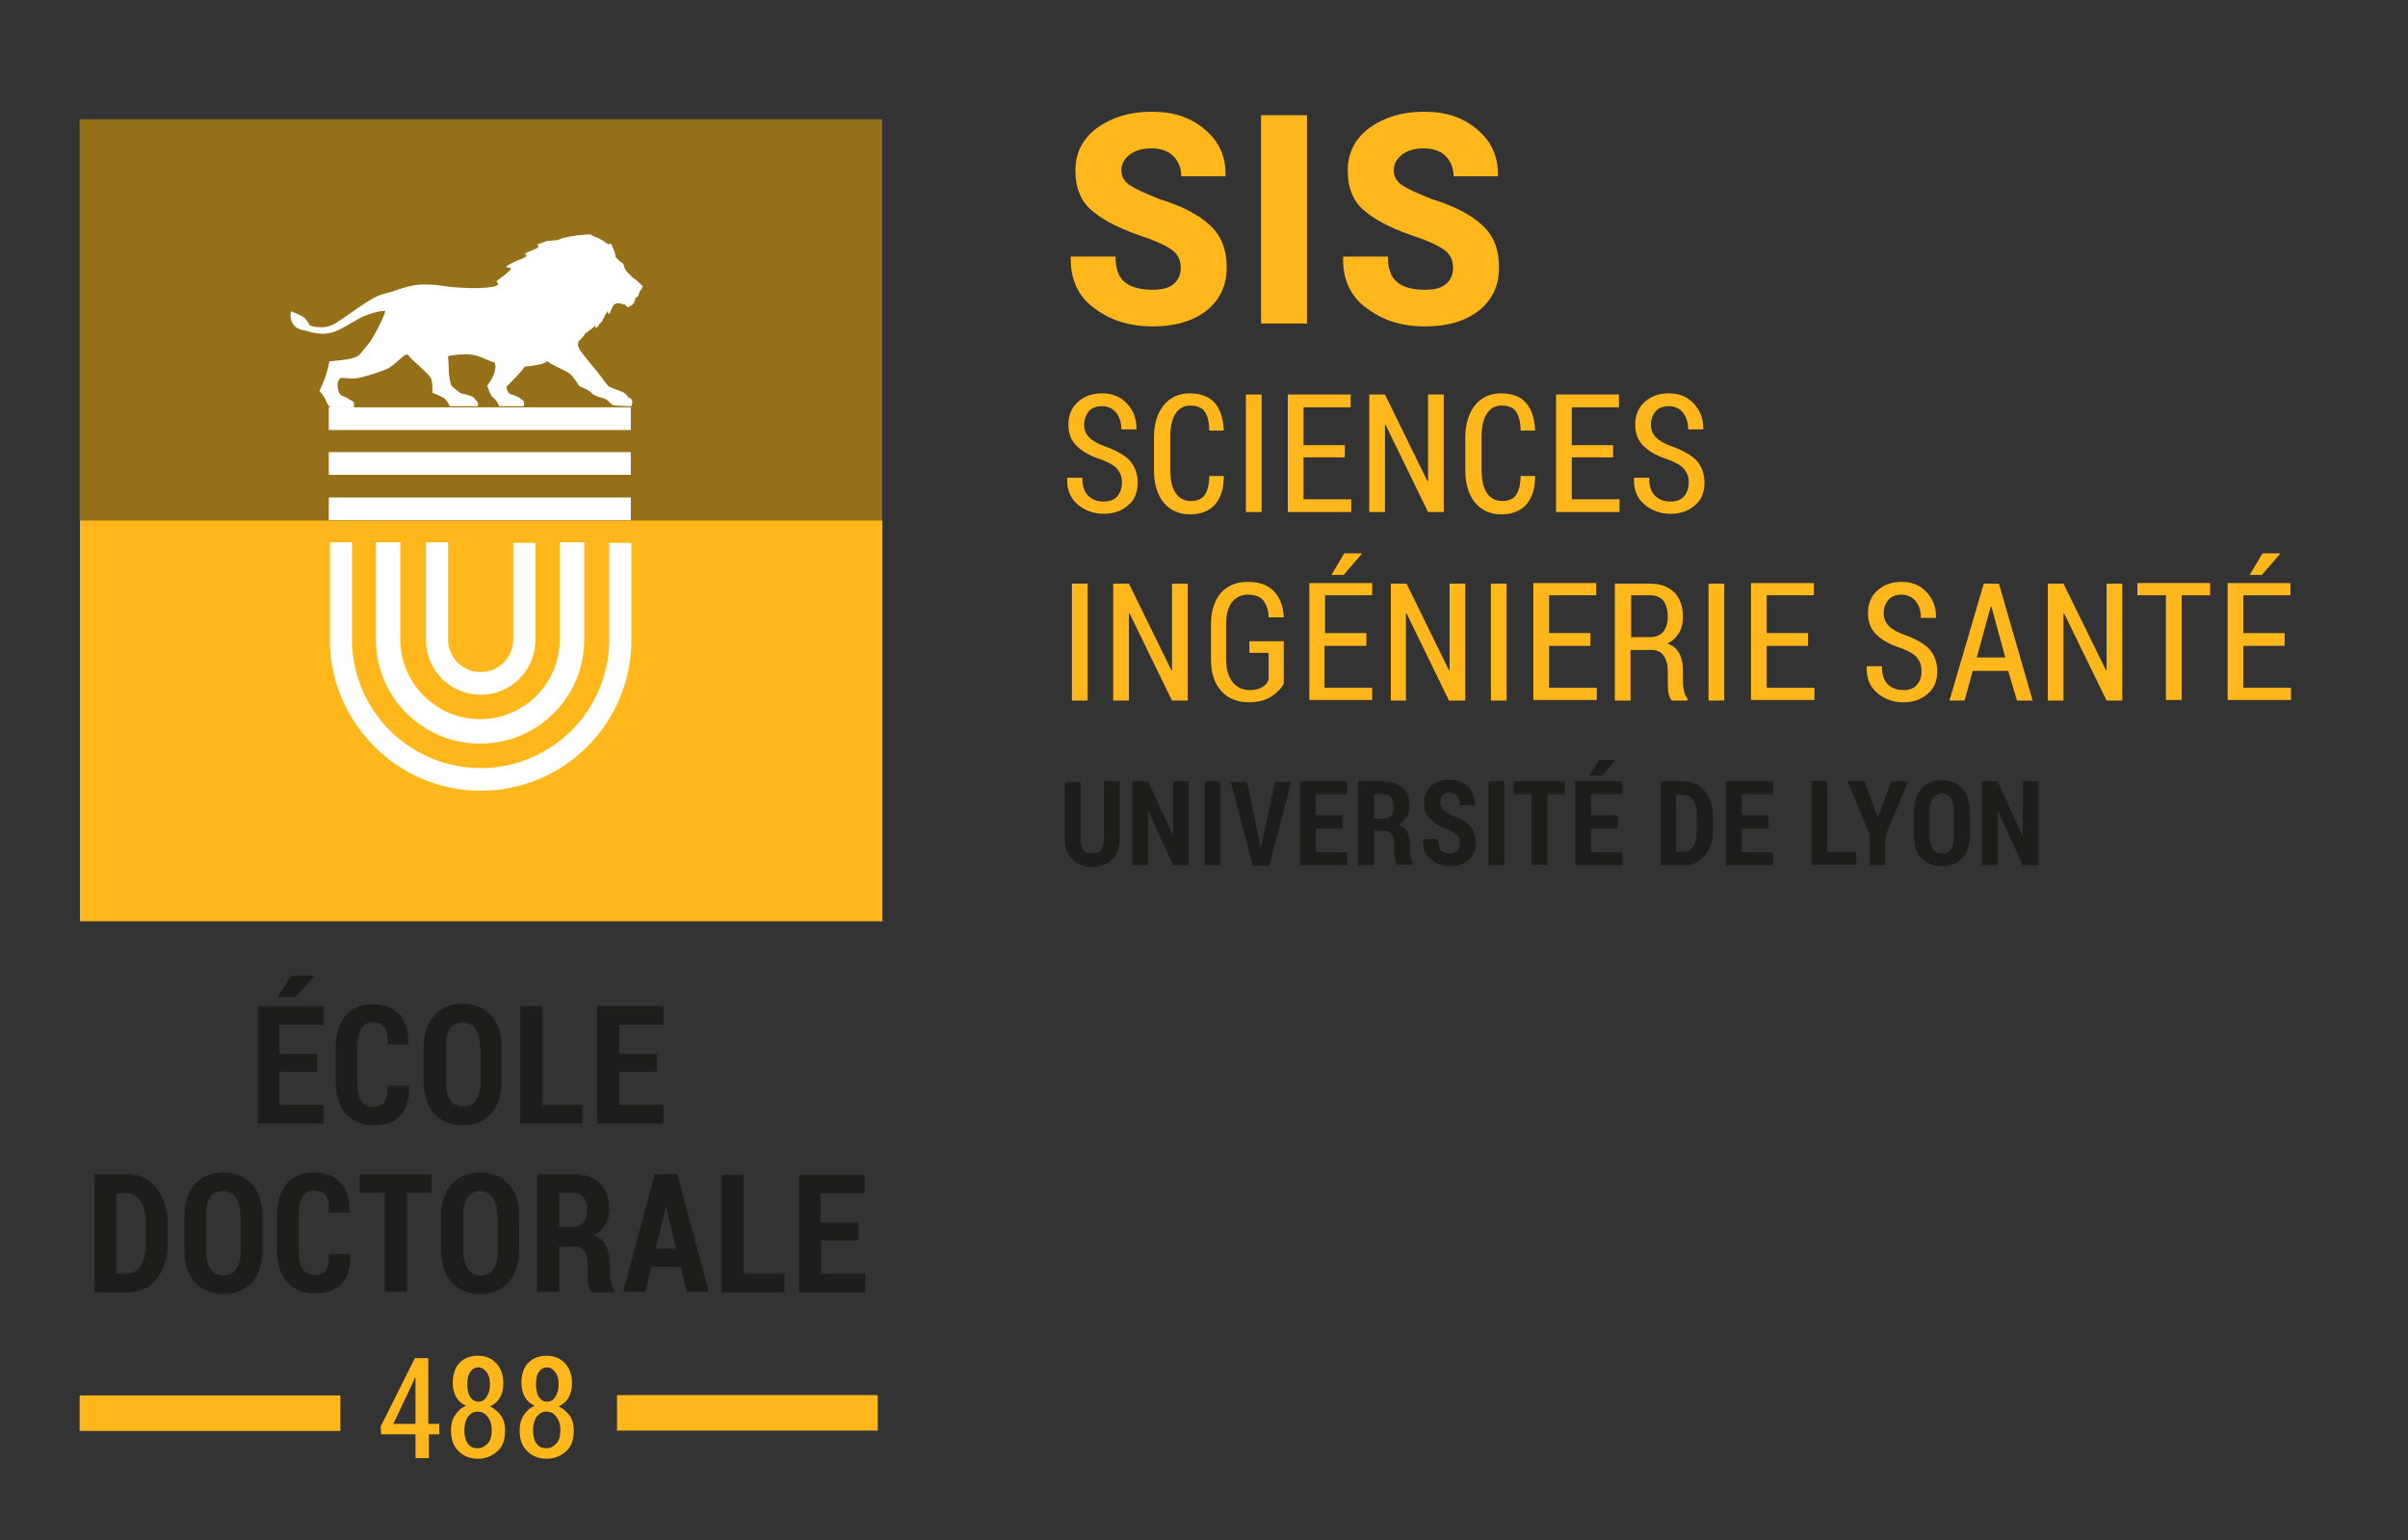 <?xml version="1.0" encoding="utf-8"?>
<!-- Generator: Adobe Illustrator 22.1.0, SVG Export Plug-In . SVG Version: 6.00 Build 0)  -->
<svg version="1.1" id="Calque_1" xmlns="http://www.w3.org/2000/svg" xmlns:xlink="http://www.w3.org/1999/xlink" x="0px" y="0px"
	 viewBox="0 0 413.8 264.7" style="enable-background:new 0 0 413.8 264.7;" xml:space="preserve">
<rect x="0" y="0" width="413.8" height="264.7" fill="#333333" stroke="none"/>
<style type="text/css">
	.st0{fill:#FFB71B;}
	.st1{fill:#1D1D1B;}
	.st2{fill:#957018;}
	.st3{fill:#FFFFFF;}
</style>
<g>
	<path class="st0" d="M202.9,46.1c0-1.3-0.4-2.2-1.2-2.9c-0.8-0.7-2.2-1.4-4.3-2.2c-4.3-1.4-7.5-2.9-9.5-4.6c-2.1-1.6-3.1-4-3.1-7.1
		c0-3,1.2-5.4,3.7-7.3c2.5-1.8,5.6-2.8,9.4-2.8c3.8,0,6.8,1,9.2,3.1c2.4,2,3.6,4.7,3.5,7.9l0,0.1h-7.6c0-1.4-0.5-2.6-1.4-3.5
		c-0.9-0.9-2.2-1.3-3.8-1.3c-1.6,0-2.8,0.4-3.7,1.1c-0.9,0.7-1.4,1.6-1.4,2.7c0,1,0.5,1.9,1.4,2.5c0.9,0.6,2.6,1.4,5.1,2.4
		c3.9,1.2,6.8,2.7,8.7,4.5c2,1.8,2.9,4.2,2.9,7.3c0,3.1-1.2,5.6-3.5,7.4c-2.3,1.8-5.4,2.7-9.2,2.7c-3.9,0-7.2-1-10-3.1
		c-2.8-2-4.2-5-4.1-8.8l0-0.1h7.7c0,2.1,0.5,3.5,1.6,4.4c1.1,0.9,2.7,1.3,4.8,1.3c1.6,0,2.8-0.3,3.6-1
		C202.5,48.1,202.9,47.2,202.9,46.1z"/>
	<path class="st0" d="M224.6,55.6h-7.9V19.8h7.9V55.6z"/>
	<path class="st0" d="M249.7,46.1c0-1.3-0.4-2.2-1.2-2.9c-0.8-0.7-2.2-1.4-4.3-2.2c-4.3-1.4-7.5-2.9-9.5-4.6c-2.1-1.6-3.1-4-3.1-7.1
		c0-3,1.2-5.4,3.7-7.3c2.5-1.8,5.6-2.8,9.4-2.8c3.8,0,6.8,1,9.2,3.1c2.4,2,3.6,4.7,3.5,7.9l0,0.1h-7.6c0-1.4-0.5-2.6-1.4-3.5
		c-0.9-0.9-2.2-1.3-3.8-1.3c-1.6,0-2.8,0.4-3.7,1.1c-0.9,0.7-1.4,1.6-1.4,2.7c0,1,0.5,1.9,1.4,2.5c0.9,0.6,2.6,1.4,5.1,2.4
		c3.9,1.2,6.8,2.7,8.7,4.5c2,1.8,2.9,4.2,2.9,7.3c0,3.1-1.2,5.6-3.5,7.4c-2.3,1.8-5.4,2.7-9.2,2.7c-3.9,0-7.2-1-10-3.1
		c-2.8-2-4.2-5-4.1-8.8l0-0.1h7.7c0,2.1,0.5,3.5,1.6,4.4c1.1,0.9,2.7,1.3,4.8,1.3c1.6,0,2.8-0.3,3.6-1
		C249.3,48.1,249.7,47.2,249.7,46.1z"/>
	<path class="st0" d="M192.8,82.9c0-1-0.3-1.7-0.8-2.3c-0.5-0.6-1.4-1.1-2.7-1.6c-1.8-0.6-3.2-1.3-4.2-2.3c-1-0.9-1.5-2.2-1.5-3.7
		c0-1.6,0.5-2.9,1.6-3.9c1.1-1,2.5-1.5,4.2-1.5c1.8,0,3.2,0.6,4.3,1.8s1.6,2.6,1.6,4.3l0,0.1h-2.6c0-1.2-0.3-2.1-0.9-2.9
		c-0.6-0.7-1.4-1.1-2.4-1.1c-1,0-1.8,0.3-2.3,0.9s-0.8,1.4-0.8,2.3c0,0.9,0.3,1.6,0.9,2.2c0.6,0.6,1.5,1.1,2.9,1.6
		c1.7,0.6,3.1,1.4,4,2.3c0.9,1,1.4,2.3,1.4,3.8c0,1.7-0.5,3-1.6,3.9c-1.1,1-2.5,1.5-4.2,1.5c-1.7,0-3.2-0.5-4.5-1.6
		c-1.3-1.1-1.9-2.6-1.8-4.5l0-0.1h2.6c0,1.4,0.3,2.4,1,3.1c0.7,0.7,1.6,1,2.7,1c1,0,1.8-0.3,2.3-0.9
		C192.5,84.7,192.8,83.9,192.8,82.9z"/>
	<path class="st0" d="M210.3,81.9L210.3,81.9c0,2.1-0.5,3.6-1.5,4.8c-1,1.1-2.4,1.7-4.3,1.7c-1.9,0-3.4-0.7-4.5-2
		c-1.1-1.3-1.7-3.2-1.7-5.6v-5.6c0-2.4,0.6-4.2,1.7-5.6c1.1-1.3,2.6-2,4.4-2c1.9,0,3.3,0.5,4.3,1.6c1,1.1,1.5,2.7,1.6,4.7l0,0.1
		h-2.5c0-1.5-0.3-2.6-0.8-3.3c-0.5-0.7-1.4-1-2.5-1c-1.1,0-1.9,0.5-2.5,1.4c-0.6,0.9-0.9,2.3-0.9,4v5.6c0,1.8,0.3,3.1,0.9,4
		c0.6,0.9,1.5,1.4,2.6,1.4c1.1,0,1.9-0.3,2.4-1c0.5-0.7,0.8-1.8,0.8-3.3H210.3z"/>
	<path class="st0" d="M216.8,88h-2.7V67.8h2.7V88z"/>
	<path class="st0" d="M231.1,78.6H224v7.2h8.2V88h-10.9V67.8h10.8V70H224v6.5h7.1V78.6z"/>
	<path class="st0" d="M248.1,88h-2.7l-7.3-15l-0.1,0v15h-2.7V67.8h2.7l7.3,14.9l0.1,0V67.8h2.7V88z"/>
	<path class="st0" d="M263.8,81.9L263.8,81.9c0,2.1-0.5,3.6-1.5,4.8c-1,1.1-2.4,1.7-4.3,1.7c-1.9,0-3.4-0.7-4.5-2
		c-1.1-1.3-1.7-3.2-1.7-5.6v-5.6c0-2.4,0.6-4.2,1.7-5.6c1.1-1.3,2.6-2,4.4-2c1.9,0,3.3,0.5,4.3,1.6c1,1.1,1.5,2.7,1.6,4.7l0,0.1
		h-2.5c0-1.5-0.3-2.6-0.8-3.3c-0.5-0.7-1.4-1-2.5-1c-1.1,0-1.9,0.5-2.5,1.4c-0.6,0.9-0.9,2.3-0.9,4v5.6c0,1.8,0.3,3.1,0.9,4
		c0.6,0.9,1.5,1.4,2.6,1.4c1.1,0,1.9-0.3,2.4-1c0.5-0.7,0.8-1.8,0.8-3.3H263.8z"/>
	<path class="st0" d="M277.2,78.6h-7.1v7.2h8.2V88h-10.9V67.8h10.8V70h-8.1v6.5h7.1V78.6z"/>
	<path class="st0" d="M290.2,82.9c0-1-0.3-1.7-0.8-2.3c-0.5-0.6-1.4-1.1-2.7-1.6c-1.8-0.6-3.2-1.3-4.2-2.3c-1-0.9-1.5-2.2-1.5-3.7
		c0-1.6,0.5-2.9,1.6-3.9c1.1-1,2.5-1.5,4.2-1.5c1.8,0,3.2,0.6,4.3,1.8s1.6,2.6,1.6,4.3l0,0.1h-2.6c0-1.2-0.3-2.1-0.9-2.9
		c-0.6-0.7-1.4-1.1-2.4-1.1c-1,0-1.8,0.3-2.3,0.9s-0.8,1.4-0.8,2.3c0,0.9,0.3,1.6,0.9,2.2c0.6,0.6,1.5,1.1,2.9,1.6
		c1.7,0.6,3.1,1.4,4,2.3c0.9,1,1.4,2.3,1.4,3.8c0,1.7-0.5,3-1.6,3.9c-1.1,1-2.5,1.5-4.2,1.5c-1.7,0-3.2-0.5-4.5-1.6
		c-1.3-1.1-1.9-2.6-1.8-4.5l0-0.1h2.6c0,1.4,0.3,2.4,1,3.1c0.7,0.7,1.6,1,2.7,1c1,0,1.8-0.3,2.3-0.9
		C289.9,84.7,290.2,83.9,290.2,82.9z"/>
	<path class="st0" d="M186.9,120.4h-2.7v-20.1h2.7V120.4z"/>
	<path class="st0" d="M204.1,120.4h-2.7l-7.3-15l-0.1,0v15h-2.7v-20.1h2.7l7.3,14.9l0.1,0v-14.9h2.7V120.4z"/>
	<path class="st0" d="M220.6,117.5c-0.4,0.8-1.1,1.5-2.1,2.2c-1,0.6-2.2,1-3.8,1c-2,0-3.6-0.6-4.8-1.9c-1.2-1.3-1.8-3.1-1.8-5.5v-6
		c0-2.3,0.6-4.1,1.7-5.4c1.2-1.3,2.7-1.9,4.6-1.9c2,0,3.4,0.5,4.5,1.6c1,1,1.6,2.5,1.7,4.4l0,0.1H218c0-1.3-0.4-2.2-0.9-2.9
		c-0.6-0.7-1.5-1-2.6-1c-1.2,0-2.1,0.4-2.8,1.3c-0.7,0.9-1,2.2-1,3.8v6c0,1.7,0.4,3,1.1,3.9c0.7,0.9,1.7,1.4,3,1.4
		c0.9,0,1.6-0.2,2.1-0.5c0.5-0.3,0.9-0.7,1.1-1.3v-4.6h-3.3v-2h5.9V117.5z"/>
	<path class="st0" d="M234.7,111h-7.1v7.2h8.2v2.1H225v-20.1h10.8v2.1h-8.1v6.5h7.1V111z M231,95.1h3l0,0.1l-3.1,3.6h-2.1L231,95.1z
		"/>
	<path class="st0" d="M251.7,120.4H249l-7.3-15l-0.1,0v15H239v-20.1h2.7l7.3,14.9l0.1,0v-14.9h2.7V120.4z"/>
	<path class="st0" d="M258.9,120.4h-2.7v-20.1h2.7V120.4z"/>
	<path class="st0" d="M273.3,111h-7.1v7.2h8.2v2.1h-10.9v-20.1h10.8v2.1h-8.1v6.5h7.1V111z"/>
	<path class="st0" d="M280.2,111.7v8.7h-2.7v-20.1h6c1.8,0,3.2,0.5,4.2,1.5c1,1,1.5,2.4,1.5,4.2c0,1.1-0.2,2-0.7,2.8
		c-0.5,0.8-1.1,1.4-2,1.8c1,0.3,1.6,0.9,2.1,1.7c0.4,0.8,0.6,1.8,0.6,3v1.8c0,0.6,0.1,1.2,0.2,1.7c0.1,0.5,0.3,0.9,0.6,1.3v0.3h-2.7
		c-0.3-0.3-0.5-0.8-0.6-1.4c-0.1-0.6-0.1-1.3-0.1-1.9v-1.7c0-1.1-0.2-2-0.7-2.7c-0.5-0.7-1.2-1-2-1H280.2z M280.2,109.5h3.2
		c1.1,0,1.9-0.3,2.4-0.9c0.5-0.6,0.8-1.5,0.8-2.6c0-1.2-0.3-2.1-0.7-2.7c-0.5-0.6-1.3-1-2.3-1h-3.3V109.5z"/>
	<path class="st0" d="M296.3,120.4h-2.7v-20.1h2.7V120.4z"/>
	<path class="st0" d="M310.7,111h-7.1v7.2h8.2v2.1h-10.9v-20.1h10.8v2.1h-8.1v6.5h7.1V111z"/>
	<path class="st0" d="M330.2,115.3c0-1-0.3-1.7-0.8-2.3c-0.5-0.6-1.4-1.1-2.7-1.6c-1.8-0.6-3.2-1.3-4.2-2.3c-1-0.9-1.5-2.2-1.5-3.7
		c0-1.6,0.5-2.9,1.6-3.9c1.1-1,2.5-1.5,4.2-1.5c1.8,0,3.2,0.6,4.3,1.8s1.6,2.6,1.6,4.3l0,0.1h-2.6c0-1.2-0.3-2.1-0.9-2.9
		c-0.6-0.7-1.4-1.1-2.4-1.1c-1,0-1.8,0.3-2.3,0.9s-0.8,1.4-0.8,2.3c0,0.9,0.3,1.6,0.9,2.2c0.6,0.6,1.5,1.1,2.9,1.6
		c1.7,0.6,3.1,1.4,4,2.3c0.9,1,1.4,2.3,1.4,3.8c0,1.7-0.5,3-1.6,3.9c-1.1,1-2.5,1.5-4.2,1.5c-1.7,0-3.2-0.5-4.5-1.6
		c-1.3-1.1-1.9-2.6-1.8-4.5l0-0.1h2.6c0,1.4,0.3,2.4,1,3.1c0.7,0.7,1.6,1,2.7,1c1,0,1.8-0.3,2.3-0.9
		C330,117,330.2,116.3,330.2,115.3z"/>
	<path class="st0" d="M345.1,115.3h-6.1l-1.4,5.1H335l5.9-20.1h2.6l5.8,20.1h-2.7L345.1,115.3z M339.7,113h4.9l-2.4-8.8h-0.1
		L339.7,113z"/>
	<path class="st0" d="M364.7,120.4h-2.7l-7.3-15l-0.1,0v15h-2.7v-20.1h2.7l7.3,14.9l0.1,0v-14.9h2.7V120.4z"/>
	<path class="st0" d="M379.8,102.3h-4.9v18h-2.7v-18h-4.9v-2.1h12.5V102.3z"/>
	<path class="st0" d="M392.6,111h-7.1v7.2h8.2v2.1h-10.9v-20.1h10.8v2.1h-8.1v6.5h7.1V111z M388.8,95.1h3l0,0.1l-3.1,3.6h-2.1
		L388.8,95.1z"/>
	<path class="st1" d="M192.4,134.3v9.8c0,1.5-0.4,2.7-1.3,3.6s-2,1.3-3.4,1.3c-1.4,0-2.5-0.4-3.4-1.3c-0.9-0.8-1.3-2-1.3-3.5v-9.8
		h2.7v9.8c0,0.9,0.2,1.5,0.5,1.9c0.3,0.4,0.8,0.6,1.5,0.6c0.6,0,1.1-0.2,1.5-0.6c0.3-0.4,0.5-1.1,0.5-2v-9.8H192.4z"/>
	<path class="st1" d="M204.3,148.7h-2.7l-4.2-9.2l-0.1,0v9.2h-2.7v-14.4h2.7l4.2,9.2l0.1,0v-9.2h2.7V148.7z"/>
	<path class="st1" d="M209.7,148.7H207v-14.4h2.7V148.7z"/>
	<path class="st1" d="M216.5,145l0.1,0.6h0.1l0.1-0.5l2.3-10.7h2.8l-3.8,14.4h-2.8l-3.8-14.4h2.8L216.5,145z"/>
	<path class="st1" d="M230.7,142.4h-4.6v4.1h5.4v2.2h-8.1v-14.4h8.1v2.2h-5.4v3.6h4.6V142.4z"/>
	<path class="st1" d="M236.1,143v5.7h-2.7v-14.4h4.5c1.3,0,2.4,0.4,3.2,1.1c0.8,0.7,1.1,1.8,1.1,3.1c0,0.8-0.2,1.4-0.5,1.9
		c-0.3,0.5-0.8,1-1.4,1.3c0.7,0.3,1.2,0.7,1.5,1.2s0.5,1.3,0.5,2.2v1c0,0.4,0,0.8,0.1,1.3c0.1,0.5,0.2,0.8,0.5,1v0.2h-2.8
		c-0.2-0.2-0.4-0.6-0.4-1c-0.1-0.5-0.1-1-0.1-1.5v-1c0-0.7-0.1-1.3-0.4-1.7c-0.3-0.4-0.7-0.6-1.2-0.6H236.1z M236.1,140.7h1.8
		c0.5,0,1-0.2,1.2-0.5c0.3-0.3,0.4-0.8,0.4-1.5c0-0.7-0.1-1.2-0.4-1.6c-0.3-0.4-0.7-0.6-1.2-0.6h-1.8V140.7z"/>
	<path class="st1" d="M250.9,144.9c0-0.6-0.1-1-0.4-1.3c-0.3-0.3-0.8-0.6-1.5-1c-1.4-0.5-2.5-1.1-3.2-1.8c-0.7-0.7-1.1-1.6-1.1-2.8
		c0-1.2,0.4-2.1,1.2-2.9s1.9-1.1,3.2-1.1c1.3,0,2.4,0.4,3.2,1.2c0.8,0.8,1.2,1.9,1.2,3.1l0,0.1h-2.6c0-0.7-0.2-1.2-0.5-1.6
		c-0.3-0.4-0.8-0.6-1.3-0.6c-0.5,0-0.9,0.2-1.2,0.5c-0.3,0.3-0.4,0.8-0.4,1.3c0,0.5,0.2,0.9,0.5,1.2c0.3,0.3,0.9,0.6,1.7,1
		c1.3,0.5,2.3,1,2.9,1.8c0.7,0.7,1,1.7,1,2.9c0,1.2-0.4,2.2-1.2,2.9c-0.8,0.7-1.8,1.1-3.1,1.1c-1.3,0-2.4-0.4-3.4-1.2
		s-1.4-1.9-1.4-3.4l0-0.1h2.6c0,0.9,0.2,1.5,0.5,1.9s0.9,0.6,1.6,0.6c0.6,0,1-0.2,1.3-0.5C250.7,145.9,250.9,145.5,250.9,144.9z"/>
	<path class="st1" d="M258.5,148.7h-2.7v-14.4h2.7V148.7z"/>
	<path class="st1" d="M269,136.5h-3.1v12.1h-2.7v-12.1h-3.1v-2.2h8.8V136.5z"/>
	<path class="st1" d="M278,142.4h-4.6v4.1h5.4v2.2h-8.1v-14.4h8.1v2.2h-5.4v3.6h4.6V142.4z M274.8,130.6h2.8l0,0.1l-2.3,2.6l-2.2,0
		L274.8,130.6z"/>
	<path class="st1" d="M285.4,148.7v-14.4h4.1c1.4,0,2.6,0.6,3.5,1.7c0.9,1.1,1.4,2.6,1.4,4.3v2.4c0,1.8-0.5,3.2-1.4,4.3
		s-2.1,1.7-3.5,1.7H285.4z M288,136.5v9.9h1.3c0.7,0,1.3-0.3,1.7-1c0.4-0.7,0.6-1.6,0.6-2.7v-2.4c0-1.1-0.2-2-0.6-2.7
		c-0.4-0.7-1-1-1.7-1H288z"/>
	<path class="st1" d="M303.9,142.4h-4.6v4.1h5.4v2.2h-8.1v-14.4h8.1v2.2h-5.4v3.6h4.6V142.4z"/>
	<path class="st1" d="M314,146.4h5v2.2h-7.7v-14.4h2.7V146.4z"/>
	<path class="st1" d="M322.7,140.5L322.7,140.5l2.3-6.2h2.9l-3.9,9.3v5.1h-2.7v-5.3l-3.8-9.1h2.9L322.7,140.5z"/>
	<path class="st1" d="M338.5,143.5c0,1.7-0.4,3-1.3,4c-0.9,0.9-2,1.4-3.5,1.4c-1.4,0-2.6-0.5-3.5-1.4c-0.9-0.9-1.3-2.3-1.3-4v-4
		c0-1.7,0.4-3,1.3-4c0.9-1,2-1.4,3.5-1.4s2.6,0.5,3.5,1.4s1.3,2.3,1.3,4V143.5z M335.8,139.5c0-1-0.2-1.8-0.5-2.3
		c-0.4-0.5-0.9-0.8-1.6-0.8c-0.7,0-1.2,0.3-1.6,0.8s-0.5,1.3-0.5,2.3v4.1c0,1,0.2,1.8,0.5,2.3s0.9,0.8,1.6,0.8
		c0.7,0,1.2-0.3,1.6-0.8c0.4-0.5,0.5-1.3,0.5-2.3V139.5z"/>
	<path class="st1" d="M350.3,148.7h-2.7l-4.2-9.2l-0.1,0v9.2h-2.7v-14.4h2.7l4.2,9.2l0.1,0v-9.2h2.7V148.7z"/>
</g>
<g>
	<g>
		<path class="st1" d="M54.5,184.2H48v5.7h7.6v3.2H44.3v-20.2h11.3v3.2H48v5h6.5V184.2z M50,167.7H54l0,0.1l-3.3,3.6l-3,0L50,167.7z
			"/>
		<path class="st1" d="M70.3,186.6L70.3,186.6c0.1,2.3-0.4,4-1.5,5.1c-1,1.1-2.5,1.7-4.5,1.7c-2,0-3.6-0.6-4.8-1.9
			c-1.2-1.3-1.8-3.1-1.8-5.5v-6c0-2.3,0.6-4.2,1.7-5.5c1.1-1.3,2.7-1.9,4.6-1.9c2,0,3.6,0.6,4.6,1.7c1,1.1,1.6,2.8,1.6,5.1l0,0.1
			h-3.6c0.1-1.3-0.1-2.3-0.5-2.9c-0.4-0.6-1.1-0.9-2.1-0.9c-0.8,0-1.5,0.3-1.9,1c-0.4,0.7-0.7,1.7-0.7,3.2v6.1
			c0,1.4,0.2,2.5,0.7,3.2c0.5,0.7,1.2,1,2.1,1c0.9,0,1.5-0.3,1.9-0.8c0.4-0.6,0.5-1.5,0.5-2.8H70.3z"/>
		<path class="st1" d="M86.2,185.8c0,2.4-0.6,4.2-1.8,5.6c-1.2,1.3-2.9,2-4.9,2c-2,0-3.7-0.7-4.9-2c-1.2-1.3-1.8-3.2-1.8-5.6v-5.7
			c0-2.4,0.6-4.2,1.8-5.6c1.2-1.3,2.8-2,4.9-2c2,0,3.7,0.7,4.9,2c1.2,1.3,1.8,3.2,1.8,5.6V185.8z M82.5,180.1c0-1.4-0.3-2.5-0.8-3.3
			c-0.5-0.7-1.3-1.1-2.2-1.1c-1,0-1.7,0.4-2.2,1.1c-0.5,0.7-0.7,1.8-0.7,3.3v5.7c0,1.5,0.3,2.6,0.8,3.3c0.5,0.7,1.2,1.1,2.2,1.1
			c1,0,1.7-0.4,2.2-1.1c0.5-0.7,0.8-1.8,0.8-3.3V180.1z"/>
		<path class="st1" d="M93.1,189.9h7v3.2H89.4v-20.2h3.8V189.9z"/>
		<path class="st1" d="M112.9,184.2h-6.5v5.7h7.6v3.2h-11.4v-20.2H114v3.2h-7.6v5h6.5V184.2z"/>
		<path class="st1" d="M16.2,222v-20.2H22c2,0,3.6,0.8,4.9,2.4c1.3,1.6,1.9,3.6,1.9,6.1v3.4c0,2.5-0.6,4.5-1.9,6.1
			c-1.3,1.6-2.9,2.3-4.9,2.3H16.2z M20,205v13.9h1.8c1,0,1.9-0.5,2.4-1.4c0.6-1,0.9-2.2,0.9-3.8v-3.4c0-1.6-0.3-2.8-0.9-3.8
			c-0.6-1-1.4-1.4-2.4-1.4H20z"/>
		<path class="st1" d="M45.1,214.8c0,2.4-0.6,4.2-1.8,5.6c-1.2,1.3-2.9,2-4.9,2c-2,0-3.7-0.7-4.9-2c-1.2-1.3-1.8-3.2-1.8-5.6v-5.7
			c0-2.4,0.6-4.2,1.8-5.6c1.2-1.3,2.8-2,4.9-2c2,0,3.7,0.7,4.9,2c1.2,1.3,1.8,3.2,1.8,5.6V214.8z M41.3,209.1c0-1.4-0.3-2.5-0.8-3.3
			c-0.5-0.7-1.3-1.1-2.2-1.1c-1,0-1.7,0.4-2.2,1.1c-0.5,0.7-0.7,1.8-0.7,3.3v5.7c0,1.5,0.3,2.6,0.8,3.3c0.5,0.7,1.2,1.1,2.2,1.1
			c1,0,1.7-0.4,2.2-1.1c0.5-0.7,0.8-1.8,0.8-3.3V209.1z"/>
		<path class="st1" d="M60.2,215.5L60.2,215.5c0.1,2.3-0.4,4-1.5,5.1c-1,1.1-2.5,1.7-4.5,1.7s-3.6-0.6-4.8-1.9
			c-1.2-1.3-1.8-3.1-1.8-5.5v-6c0-2.3,0.6-4.2,1.7-5.5c1.1-1.3,2.7-1.9,4.6-1.9c2,0,3.6,0.6,4.6,1.7c1,1.1,1.6,2.8,1.6,5.1l0,0.1
			h-3.6c0.1-1.3-0.1-2.3-0.5-2.9c-0.4-0.6-1.1-0.9-2.1-0.9c-0.8,0-1.5,0.3-1.9,1c-0.4,0.7-0.7,1.7-0.7,3.2v6.1
			c0,1.4,0.2,2.5,0.7,3.2s1.2,1,2.1,1c0.9,0,1.5-0.3,1.9-0.8c0.4-0.6,0.5-1.5,0.5-2.8H60.2z"/>
		<path class="st1" d="M74.2,205h-4.3V222h-3.8V205h-4.3v-3.2h12.4V205z"/>
		<path class="st1" d="M89.2,214.8c0,2.4-0.6,4.2-1.8,5.6c-1.2,1.3-2.9,2-4.9,2s-3.7-0.7-4.9-2c-1.2-1.3-1.8-3.2-1.8-5.6v-5.7
			c0-2.4,0.6-4.2,1.8-5.6c1.2-1.3,2.8-2,4.9-2c2,0,3.7,0.7,4.9,2c1.2,1.3,1.8,3.2,1.8,5.6V214.8z M85.5,209.1c0-1.4-0.3-2.5-0.8-3.3
			c-0.5-0.7-1.3-1.1-2.2-1.1c-1,0-1.7,0.4-2.2,1.1c-0.5,0.7-0.7,1.8-0.7,3.3v5.7c0,1.5,0.3,2.6,0.8,3.3c0.5,0.7,1.2,1.1,2.2,1.1
			c1,0,1.7-0.4,2.2-1.1c0.5-0.7,0.8-1.8,0.8-3.3V209.1z"/>
		<path class="st1" d="M96.1,214v8h-3.8v-20.2h6.3c1.9,0,3.4,0.5,4.5,1.6c1.1,1.1,1.6,2.5,1.6,4.4c0,1.1-0.2,2-0.7,2.7
			c-0.4,0.8-1.1,1.4-2,1.8c1,0.4,1.7,0.9,2.1,1.8c0.4,0.8,0.7,1.8,0.7,3.1v1.4c0,0.6,0.1,1.2,0.2,1.8c0.1,0.6,0.3,1.1,0.6,1.4v0.3
			h-3.9c-0.3-0.3-0.5-0.8-0.6-1.4c-0.1-0.7-0.1-1.3-0.1-2v-1.4c0-1-0.2-1.8-0.6-2.3c-0.4-0.6-1-0.8-1.7-0.8H96.1z M96.1,210.8h2.5
			c0.8,0,1.3-0.2,1.7-0.7c0.4-0.5,0.6-1.2,0.6-2.1c0-0.9-0.2-1.7-0.6-2.2c-0.4-0.5-1-0.8-1.7-0.8h-2.5V210.8z"/>
		<path class="st1" d="M117,217.7h-5.1l-1,4.3h-3.8l5.4-20.2h3.9l5.4,20.2h-3.8L117,217.7z M112.7,214.6h3.5l-1.7-7.2h-0.1
			L112.7,214.6z"/>
		<path class="st1" d="M127.8,218.9h7v3.2H124v-20.2h3.8V218.9z"/>
		<path class="st1" d="M147.6,213.2h-6.5v5.7h7.6v3.2h-11.4v-20.2h11.3v3.2h-7.6v5h6.5V213.2z"/>
	</g>
</g>
<g>
	<g>
		<g>
			
				<rect x="48.2" y="-14" transform="matrix(6.123234e-17 -1 1 6.123234e-17 27.683 137.586)" class="st2" width="68.9" height="137.9"/>
			
				<rect x="48.2" y="55" transform="matrix(6.123234e-17 -1 1 6.123234e-17 -41.259 206.529)" class="st0" width="68.9" height="137.9"/>
		</g>
	</g>
	<g>
		<path class="st3" d="M88.2,93.2c0,7.4,0,16.7,0,16.7c0,3.1-2.5,5.6-5.6,5.6c-3.1,0-5.6-2.5-5.6-5.6c0-0.2,0-0.5,0-0.7v-16h-3.8
			v16.2c0,0.2,0,0.4,0,0.6c0,5.2,4.2,9.4,9.4,9.4c5.2,0,9.4-4.2,9.4-9.4c0,0,0-9.3,0-16.7H88.2z"/>
		<path class="st3" d="M104.7,93.2c0,7.4,0,16.6,0,16.7c0,12.2-9.9,22.1-22.1,22.1c-12,0-21.8-9.6-22.1-21.5l0-0.2V93.2h-3.8v17.6
			l0,0.2c0.6,13.8,12,24.9,25.9,24.9c14.3,0,25.9-11.6,25.9-25.9c0-0.1,0-9.4,0-16.7H104.7z"/>
		<path class="st3" d="M96.2,93.2c0,7.4,0,16.7,0,16.7c0,7.5-6.1,13.7-13.7,13.7c-7.5,0-13.7-6.1-13.7-13.7c0,0,0-0.2,0-0.3V93.2
			h-4.2v16.6l0,0.2l0,0.1c0.1,9.8,8.1,17.7,17.9,17.7c9.9,0,17.9-8,17.9-17.9c0-0.1,0-9.3,0-16.7H96.2z"/>
		<path class="st3" d="M109.7,48.5c0,0-0.1-0.2-0.3-0.3c-0.2-0.2-0.6-0.4-0.8-0.6c-0.2-0.2-0.4-0.5-0.6-0.6
			c-0.1-0.1-0.4-0.5-0.5-0.6c-0.1-0.1-0.3-0.7-0.3-0.8c0-0.1-0.1-0.3-0.2-0.4c-0.1,0-0.4-0.2-0.6-0.4c-0.2-0.2-0.6-0.6-0.6-0.6
			s-0.1-0.8-0.3-1.2c-0.2-0.4-0.3-0.6-0.3-0.7c-0.1-0.2-0.1-0.2-0.2-0.4c0,0-0.3,0-0.5,0.1c0,0-0.5-0.4-1-0.7
			c-0.5-0.3-1.1-0.6-1.3-0.6c-0.2-0.1-0.5-0.2-0.7-0.4c0,0-0.3,0-0.6,0c-0.2,0-0.9,0.1-1.2,0.1c-0.4,0-1.2,0.2-1.4,0.2
			c-0.4,0-0.5,0.1-1.1,0.2c0,0-0.5,0.1-0.7,0.2c-0.2,0.1-0.7,0.3-1.1,0.3c-0.4,0-0.8,0.1-1.3,0.1c-0.2,0-1.1,0.4-1.4,0.5
			c-0.2,0-0.4,0.1-0.4,0.1s0.1,0.3,0.3,0.3c0,0-0.1,0.2-0.4,0.4c-0.3,0.1-0.6,0.3-0.9,0.4c-0.4,0.1-1,0.4-1.1,0.5
			c0,0,0.1,0.2,0.3,0.4c0,0,0.1,0-0.3,0.2c-0.3,0.2-1,0.5-1.4,0.6c-0.3,0.2-0.8,0.4-1,0.5c-0.3,0.2-0.4,0.2-0.7,0.4
			C87,46,87.1,46,87.1,46s0.2,0,0.4,0c0.2,0,0.3,0.1,0.3,0.1s0,0.1-0.1,0.3c-0.2,0.1-0.4,0.4-0.9,0.8c-0.3,0.2-0.5,0.4-0.8,0.6
			c-0.3,0.2-0.6,0.5-0.7,0.6l0.3,0.3l0,0.2c-0.1,0.1-0.3,0.2-0.5,0.3c-0.2,0.1-2.3,0.4-4.6,0.3c-3.9-0.1-5-0.6-6.9-0.6
			c-2-0.1-3.5,0.3-5.3,0.9c-0.4,0.1-0.6,0.2-0.8,0.3c-0.8,0.2-1.5,0.4-2.2,0.6c-2.5,1-6.9,4.6-8.1,5.1c-1.2,0.5-1.9,0.5-2.8,0.4
			c-0.9-0.1-1.2-0.3-1.2-0.3s-0.4-0.9-0.9-1.3c-0.7-0.5-2.3-1.1-2.3-1.1s-0.3,1.1,0.3,2.1c0.7,1.2,2,1.1,2.5,1.3
			c0.9,0.3,2.9,0.8,4.7,0.1c1.6-0.6,3.1-1.7,4.3-2.3c1.1-0.6,2.9-1.2,4.4-1.3c-0.1,0.3-0.1,0.5-0.2,0.7c-0.4,1.3-2,4-2.3,4.5
			c-0.4,0.5-1.8,2.3-2.1,2.5c-0.3,0.2-0.9,0.5-1.7,0.6c-0.9,0.2-3.3,0.4-3.3,0.4s-0.4,2.2-1,3.5c-0.2,0.5-0.7,1.6-0.7,1.6
			s0.9,0.9,1.2,1.9c0.2,0.3,0.5,0.9,0.7,0.9h4c0,0,0.3-1-0.5-1.2c-0.4-0.2-0.3-0.3-1.3-0.7c-0.4-0.1-0.6-0.3-0.8-0.8
			c-0.2-0.5-0.2-1.3-0.2-1.3s0.1-0.8,0.5-1c0.5-0.2,1.7,0.2,2.8,0c1.8-0.3,4.3-1.2,5.2-1.6c0.8-0.3,2.2-1.7,2.6-2
			c0.4-0.4,0.9-0.5,0.9-0.5s0.5,0.6,1.5,1.5c1,0.9,1.4,1.3,1.7,1.6c0.4,0.3,0.8,0.9,0.9,1.1c0.3,0.9,0.2,2.4,0.2,2.4s1.6,0.6,2.1,1
			c0.5,0.5,0.9,1.3,0.9,1.3l4.8,0c0.2-0.6-0.2-0.9-0.3-1c-0.2-0.2-0.4-0.6-0.8-0.7c-1.6-0.6-1.6-0.3-2.1-0.7
			c-0.3-0.3-1.1-0.8-1.3-1.1c-0.2-0.3-0.5-1.8-0.5-3.1c0-0.8-0.1-1.5-0.1-2c1.5-0.3,3.9-0.6,5.7,0.2c0.4,0.2,1.3,0.6,2.3,0.9
			c0.1,0.3,0.2,0.6,0.1,1.1c-0.1,1.3-1.4,2.9-1.4,2.9s0.6,1.6,0.8,1.8c0.2,0.2,0.8,0.7,1,1.1c0.1,0.2,0.3,0.6,0.3,0.6H90
			c0,0,0.3-0.8-0.3-1.1c-0.2-0.1-0.5-0.4-0.7-0.5c-1.1-0.5-1.2-0.3-1.6-0.7c-0.2-0.2-0.4-1-0.4-1s1.9-1.9,2.3-2.4
			c0.5-0.6,0.7-0.8,0.9-1.1c1.5-0.1,3-0.4,3.5-0.7c0.2-0.1,0.3-0.2,0.4-0.2c0.2,0.1,0.3,0.2,0.4,0.3c0.8,0.5,2.7,1.3,3.4,1.8
			c0.7,0.6,1.7,2.2,1.7,2.2s1.7,0.6,2.1,1.2c0.3,0.4,1.8,0.8,1.8,0.8s0.5,0,1.1,0.6c0.6,0.6,0.7,0.7,1.2,0.7c1,0.1,2.7,0.1,2.7,0.1
			s0.5-1.1-0.3-1.4c-0.8-0.4-0.1-0.7-1.9-1.3c-0.5-0.2-1.4-0.5-1.7-0.7c-0.3-0.2-1.8-2.4-2.6-3.3c-0.8-0.9-2.4-3-2.4-3l-0.3-0.8
			l0.1-0.6c0.1-0.1,0.2-0.2,0.3-0.3c0.3-0.3,0.7-0.7,0.8-1c0.3-0.6,0.2,0,0.4-0.3c0.1-0.2,0.7-0.5,0.9-0.7c0.2-0.1,0.5-0.5,0.5-0.5
			s0,0.2,0.1,0.5c0,0,0.2-0.1,0.4-0.4c0.2-0.3,0.2-0.3,0.5-0.6c0.3-0.3,0.5-0.9,0.7-1.3c0.2-0.4,0.3-0.5,0.4-0.6
			c0,0,0.1,0.3,0.2,0.5c0,0,0.2-0.2,0.3-0.4c0.1-0.2,0.1-0.4,0.3-0.7c0.1-0.2,0.2-0.5,0.4-0.6c0.1-0.1,0.4-0.2,0.7-0.2
			c0.2,0,0.5,0.1,0.7,0.2c0.2,0.1,0.4-0.1,0.5,0.2c0.2,0.2,0.4,0.3,0.4,0.3s0,0,0.2-0.1c0.2-0.1,0.2-0.1,0.4-0.2
			c0.2-0.1,0.2-0.2,0.3-0.3c0.2-0.1,0.2-0.3,0.3-0.5c0.1-0.2,0-0.4,0.1-0.5c0.1-0.1,0.4-0.1,0.5-0.4c0.1-0.3,0.1-0.3,0.1-0.4
			c0.1,0,0.1-0.3,0.1-0.3s0.3-0.3,0.4-0.5c0-0.2,0.1-0.3,0.2-0.4C110.2,49.1,110.2,48.8,109.7,48.5"/>
		<rect x="56.5" y="85.5" class="st3" width="51.9" height="3.9"/>
		<rect x="56.5" y="77.7" class="st3" width="51.9" height="3.9"/>
		<rect x="56.5" y="70" class="st3" width="51.9" height="3.9"/>
	</g>
</g>
<g>
	<g>
		<path class="st0" d="M73.7,244.7h1.8v1.8h-1.8v4.1h-2.3v-4.1h-5.9l-0.1-1.3l5.9-11.8h2.3V244.7z M67.6,244.7h3.8v-7.9l-0.1,0
			l-0.2,0.5L67.6,244.7z"/>
		<path class="st0" d="M86.5,237.8c0,0.9-0.2,1.7-0.6,2.4c-0.4,0.7-1,1.2-1.7,1.5c0.8,0.4,1.4,0.9,1.9,1.6s0.7,1.6,0.7,2.5
			c0,1.6-0.4,2.8-1.3,3.6c-0.9,0.8-2,1.3-3.3,1.3c-1.4,0-2.5-0.4-3.4-1.3s-1.3-2-1.3-3.6c0-1,0.2-1.8,0.7-2.6
			c0.5-0.7,1.1-1.3,1.9-1.6c-0.7-0.3-1.3-0.8-1.7-1.5s-0.6-1.5-0.6-2.4c0-1.5,0.4-2.7,1.2-3.5c0.8-0.8,1.8-1.2,3.1-1.2
			c1.3,0,2.3,0.4,3.1,1.2C86.1,235.1,86.5,236.3,86.5,237.8z M84.5,245.8c0-0.9-0.2-1.7-0.7-2.3c-0.4-0.6-1-0.9-1.7-0.9
			c-0.7,0-1.2,0.3-1.7,0.9c-0.4,0.6-0.6,1.4-0.6,2.3c0,1,0.2,1.8,0.6,2.3c0.4,0.6,1,0.8,1.7,0.8c0.7,0,1.2-0.3,1.7-0.8
			C84.3,247.6,84.5,246.8,84.5,245.8z M84.2,237.9c0-0.9-0.2-1.6-0.6-2.1s-0.8-0.8-1.4-0.8c-0.6,0-1.1,0.3-1.4,0.8
			c-0.4,0.5-0.5,1.3-0.5,2.2c0,0.9,0.2,1.6,0.5,2.1c0.4,0.5,0.8,0.8,1.4,0.8c0.6,0,1.1-0.3,1.4-0.8C84,239.5,84.2,238.8,84.2,237.9z
			"/>
		<path class="st0" d="M98.3,237.8c0,0.9-0.2,1.7-0.6,2.4c-0.4,0.7-1,1.2-1.7,1.5c0.8,0.4,1.4,0.9,1.9,1.6s0.7,1.6,0.7,2.5
			c0,1.6-0.4,2.8-1.3,3.6c-0.9,0.8-2,1.3-3.3,1.3c-1.4,0-2.5-0.4-3.4-1.3s-1.3-2-1.3-3.6c0-1,0.2-1.8,0.7-2.6
			c0.5-0.7,1.1-1.3,1.9-1.6c-0.7-0.3-1.3-0.8-1.7-1.5s-0.6-1.5-0.6-2.4c0-1.5,0.4-2.7,1.2-3.5c0.8-0.8,1.8-1.2,3.1-1.2
			c1.3,0,2.3,0.4,3.1,1.2C97.9,235.1,98.3,236.3,98.3,237.8z M96.3,245.8c0-0.9-0.2-1.7-0.7-2.3c-0.4-0.6-1-0.9-1.7-0.9
			c-0.7,0-1.2,0.3-1.7,0.9c-0.4,0.6-0.6,1.4-0.6,2.3c0,1,0.2,1.8,0.6,2.3c0.4,0.6,1,0.8,1.7,0.8c0.7,0,1.2-0.3,1.7-0.8
			C96.1,247.6,96.3,246.8,96.3,245.8z M96,237.9c0-0.9-0.2-1.6-0.6-2.1s-0.8-0.8-1.4-0.8c-0.6,0-1.1,0.3-1.4,0.8
			c-0.4,0.5-0.5,1.3-0.5,2.2c0,0.9,0.2,1.6,0.5,2.1c0.4,0.5,0.8,0.8,1.4,0.8c0.6,0,1.1-0.3,1.4-0.8C95.8,239.5,96,238.8,96,237.9z"
			/>
	</g>
</g>
<rect x="33.1" y="220.4" transform="matrix(6.123234e-17 -1 1 6.123234e-17 -206.713 279.019)" class="st0" width="6.1" height="44.8"/>
<rect x="125.5" y="220.4" transform="matrix(6.123234e-17 -1 1 6.123234e-17 -114.368 371.363)" class="st0" width="6.1" height="44.8"/>
</svg>
